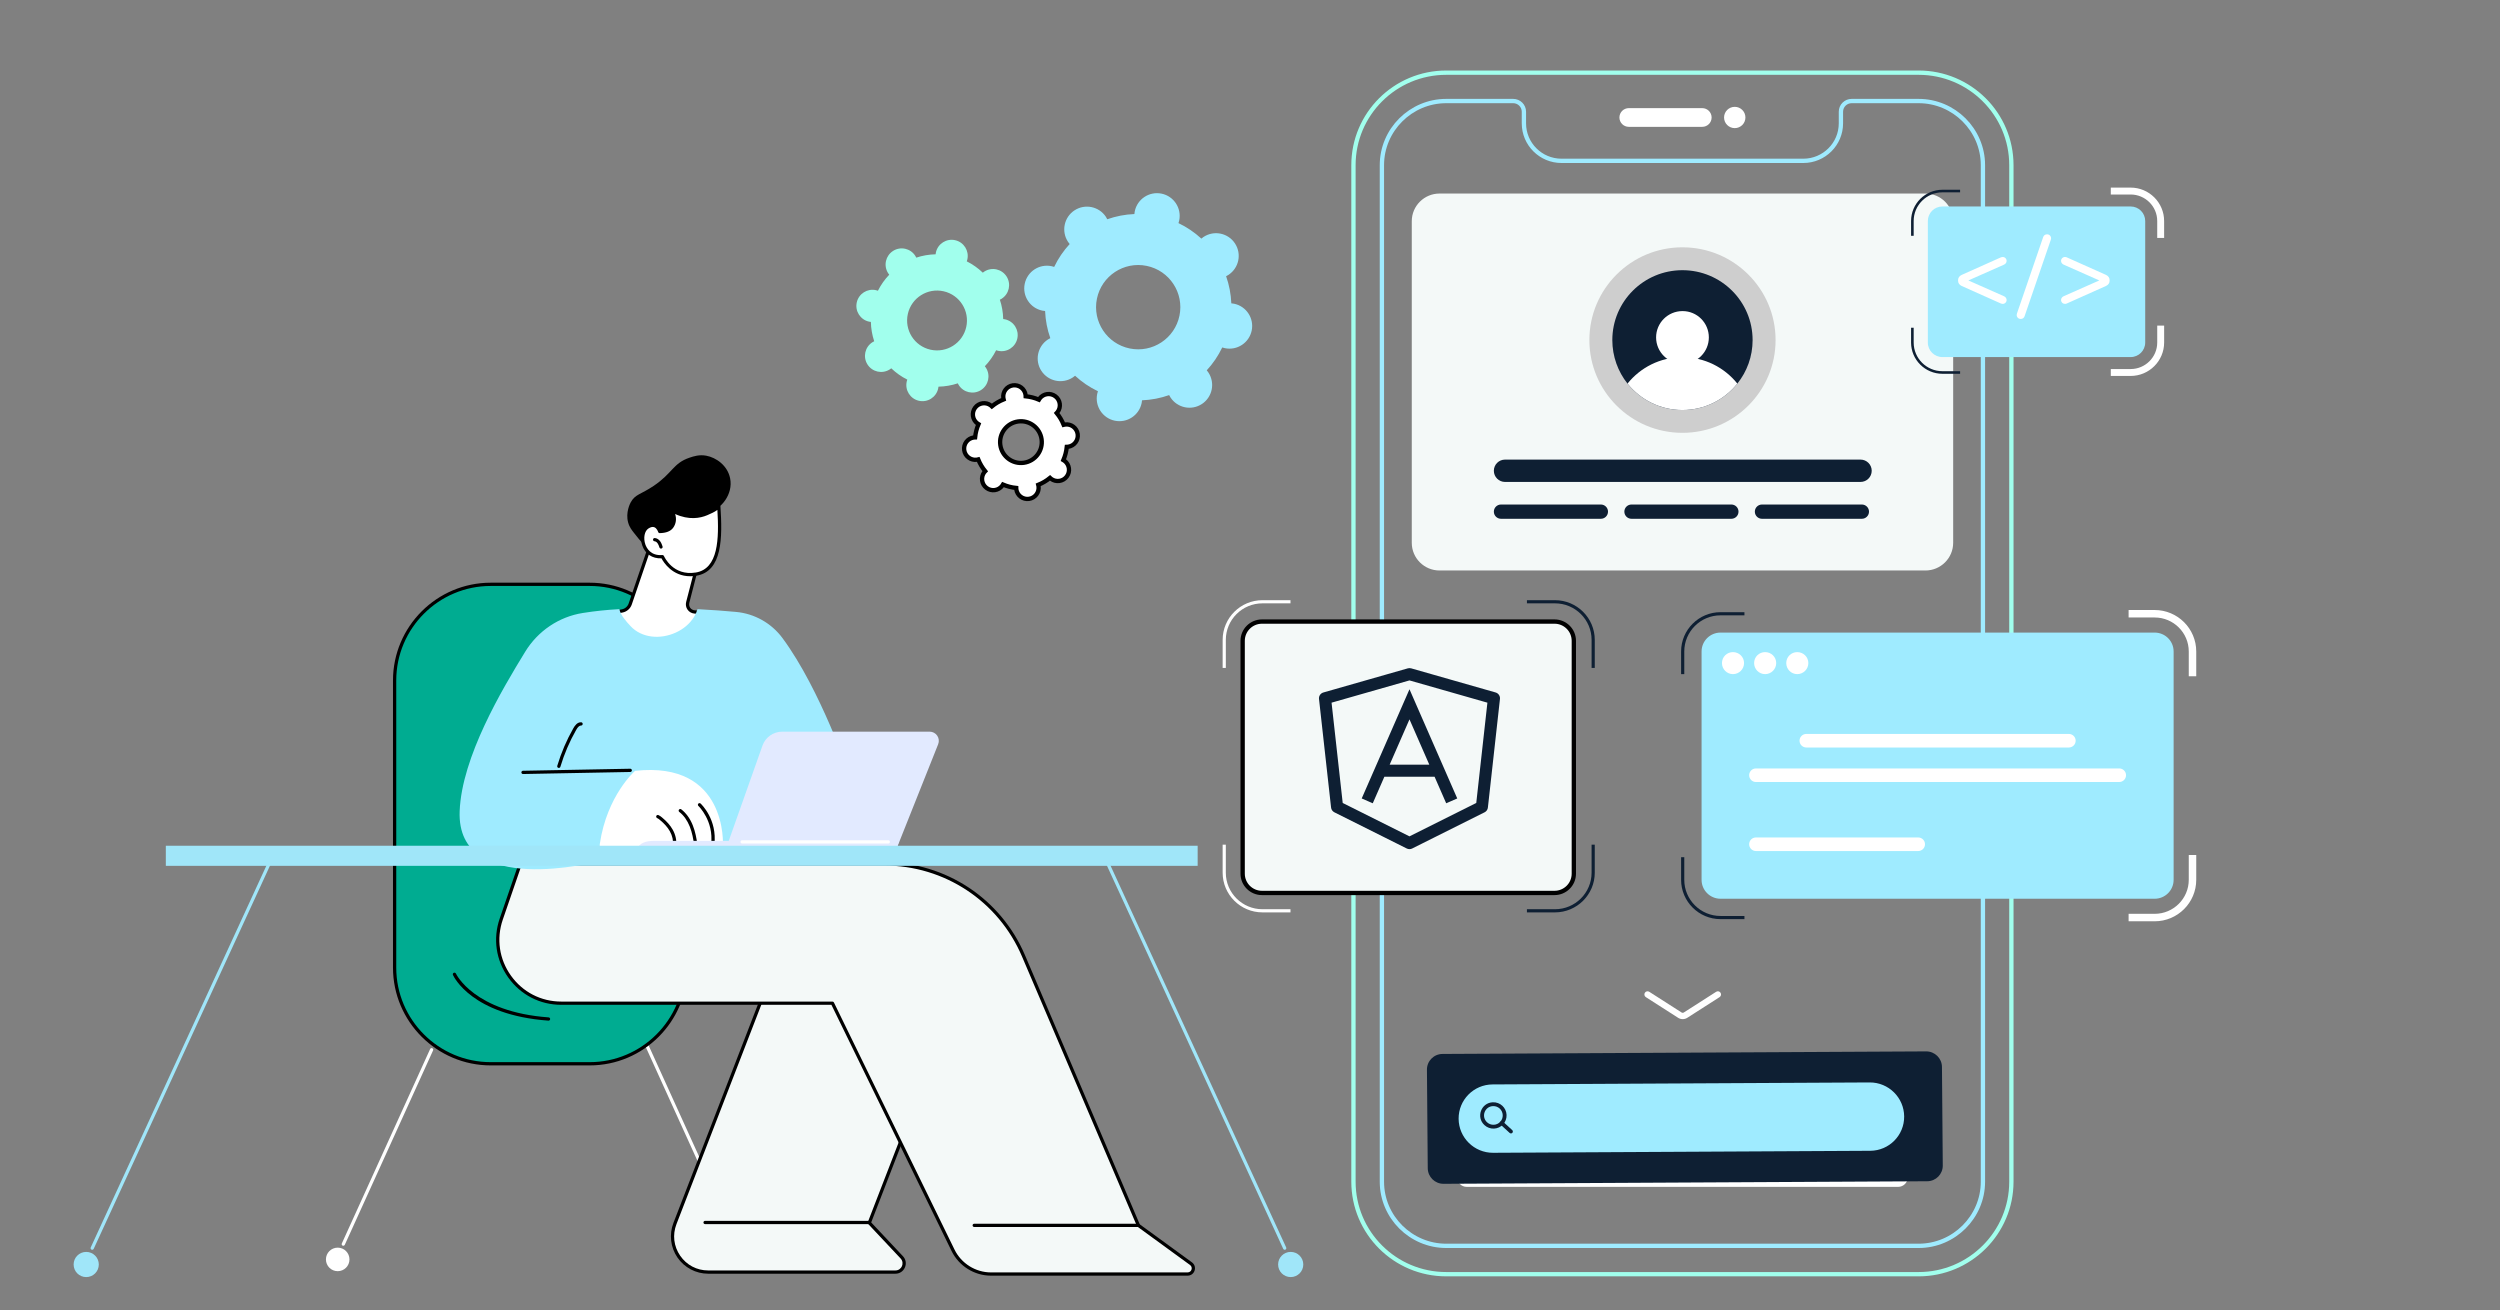 <svg xmlns="http://www.w3.org/2000/svg" width="580" height="304" viewBox="0 0 580 304" fill="none"><rect x="0" y="0" width="580" height="304" fill="#808080" stroke="none"/><path d="M335.529 16.859H445.114C456.995 16.859 466.64 26.474 466.64 38.317V274.155C466.64 286.001 456.994 295.614 445.114 295.614H335.529C323.648 295.614 314.003 286.001 314.003 274.155V38.317C314.003 26.474 323.648 16.859 335.529 16.859Z" stroke="#A1FFED" stroke-miterlimit="10"></path><path d="M460.04 38.32V274.159C460.04 282.343 453.323 289.038 445.113 289.038H335.528C327.318 289.038 320.601 282.343 320.601 274.159V38.32C320.601 30.136 327.318 23.441 335.528 23.441H351.058C352.431 23.441 353.546 24.55 353.546 25.92V28.613C353.546 33.421 357.454 37.317 362.277 37.317H418.362C423.184 37.317 427.094 33.421 427.094 28.613V25.92C427.094 24.55 428.208 23.441 429.582 23.441H445.111C453.323 23.441 460.04 30.136 460.04 38.32Z" stroke="#9FEBFF" stroke-miterlimit="10"></path><path d="M394.919 25.086H377.882C376.68 25.086 375.705 26.059 375.705 27.256C375.705 28.454 376.68 29.426 377.882 29.426H394.919C396.121 29.426 397.096 28.454 397.096 27.256C397.096 26.059 396.121 25.086 394.919 25.086Z" fill="white"></path><path d="M404.938 27.257C404.938 28.619 403.829 29.726 402.461 29.726C401.095 29.726 399.982 28.621 399.982 27.257C399.982 25.896 401.09 24.785 402.461 24.785C403.832 24.785 404.938 25.891 404.938 27.257Z" fill="white"></path><path d="M446.693 44.902H333.973C330.415 44.902 327.531 47.777 327.531 51.324V125.933C327.531 129.48 330.416 132.355 333.973 132.355H446.693C450.252 132.355 453.136 129.48 453.136 125.933V51.324C453.137 47.777 450.252 44.902 446.693 44.902Z" fill="#F4F9F8"></path><path d="M434.239 109.219C434.239 110.651 433.074 111.811 431.638 111.811H349.174C347.737 111.811 346.573 110.651 346.573 109.219C346.573 107.785 347.737 106.625 349.174 106.625H431.638C433.074 106.625 434.239 107.788 434.239 109.219Z" fill="#0E1F33"></path><path d="M371.398 117.047H348.234C347.317 117.047 346.574 117.789 346.574 118.703C346.574 119.617 347.317 120.359 348.234 120.359H371.398C372.316 120.359 373.058 119.617 373.058 118.703C373.058 117.789 372.316 117.047 371.398 117.047Z" fill="#0E1F33"></path><path d="M401.674 117.047H378.51C377.592 117.047 376.85 117.789 376.85 118.703C376.85 119.617 377.592 120.359 378.51 120.359H401.674C402.592 120.359 403.335 119.617 403.335 118.703C403.335 117.789 402.592 117.047 401.674 117.047Z" fill="#0E1F33"></path><path d="M431.949 117.047H408.784C407.867 117.047 407.123 117.789 407.123 118.703C407.123 119.617 407.867 120.359 408.784 120.359H431.949C432.866 120.359 433.609 119.617 433.609 118.703C433.609 117.789 432.866 117.047 431.949 117.047Z" fill="#0E1F33"></path><path d="M411.934 78.896C411.934 90.782 402.246 100.417 390.325 100.417C378.401 100.417 368.735 90.782 368.735 78.896C368.735 67.011 378.401 57.375 390.325 57.375C402.246 57.375 411.934 67.011 411.934 78.896Z" fill="#CECECE"></path><path d="M406.605 78.895C406.605 82.706 405.291 86.213 403.066 88.996C400.072 92.725 395.481 95.126 390.323 95.126C385.164 95.126 380.574 92.726 377.579 88.996C375.375 86.214 374.059 82.706 374.059 78.895C374.059 69.942 381.341 62.684 390.322 62.684C399.303 62.684 406.604 69.942 406.605 78.895Z" fill="#0E1F33"></path><path d="M403.066 88.996C400.074 92.726 395.481 95.125 390.324 95.125C385.166 95.125 380.574 92.727 377.58 88.996C380.573 85.266 385.166 82.867 390.324 82.867C395.481 82.867 400.072 85.265 403.066 88.996Z" fill="white"></path><path d="M396.453 78.28C396.453 81.647 393.721 84.389 390.345 84.389C386.967 84.389 384.215 81.647 384.215 78.28C384.215 74.914 386.946 72.172 390.345 72.172C393.742 72.171 396.453 74.913 396.453 78.28Z" fill="white"></path><path d="M509.028 156.397H508.293V151.142C508.293 146.519 504.519 142.758 499.881 142.758H494.336V142.023H499.881C504.925 142.023 509.028 146.115 509.028 151.142V156.397Z" fill="black" stroke="white" stroke-miterlimit="10"></path><path d="M499.881 213.24H494.336V212.506H499.881C504.519 212.506 508.293 208.744 508.293 204.121V198.867H509.028V204.121C509.028 209.15 504.925 213.24 499.881 213.24Z" fill="black" stroke="white" stroke-miterlimit="10"></path><path d="M404.709 213.24H399.164C394.119 213.24 390.016 209.15 390.016 204.121V198.867H390.752V204.121C390.752 208.744 394.525 212.506 399.164 212.506H404.709V213.24Z" fill="#0E1F33"></path><path d="M390.752 156.397H390.016V151.142C390.016 146.115 394.12 142.023 399.164 142.023H404.709V142.758H399.164C394.525 142.758 390.752 146.519 390.752 151.142V156.397Z" fill="#0E1F33"></path><path d="M499.883 146.758H399.164C396.734 146.758 394.766 148.72 394.766 151.141V204.123C394.766 206.545 396.735 208.508 399.164 208.508H499.883C502.311 208.508 504.28 206.545 504.28 204.123V151.141C504.28 148.72 502.311 146.758 499.883 146.758Z" fill="#9FEBFF"></path><path d="M404.622 153.831C404.622 155.249 403.469 156.397 402.048 156.397C400.629 156.397 399.496 155.249 399.496 153.831C399.496 152.415 400.629 151.289 402.048 151.289C403.469 151.289 404.622 152.417 404.622 153.831Z" fill="white"></path><path d="M412.08 153.831C412.08 155.249 410.927 156.397 409.506 156.397C408.086 156.397 406.954 155.249 406.954 153.831C406.954 152.415 408.086 151.289 409.506 151.289C410.927 151.289 412.08 152.417 412.08 153.831Z" fill="white"></path><path d="M419.537 153.831C419.537 155.249 418.383 156.397 416.963 156.397C415.543 156.397 414.41 155.249 414.41 153.831C414.41 152.415 415.543 151.289 416.963 151.289C418.383 151.289 419.537 152.417 419.537 153.831Z" fill="white"></path><path d="M440.363 261.426H340.279C339.045 261.426 338.046 262.422 338.046 263.653C338.046 264.88 339.045 265.876 340.279 265.876H440.363C441.597 265.876 442.596 264.88 442.596 263.653C442.597 262.422 441.598 261.426 440.363 261.426Z" fill="white"></path><path d="M442.598 273.127C442.598 274.356 441.599 275.354 440.366 275.354H340.279C339.046 275.354 338.046 274.356 338.046 273.127C338.046 271.898 339.045 270.902 340.279 270.902H440.365C441.598 270.902 442.598 271.896 442.598 273.127Z" fill="white"></path><path d="M390.387 236.441C390.018 236.441 389.647 236.336 389.324 236.13L381.834 231.331C381.491 231.11 381.393 230.655 381.612 230.315C381.832 229.973 382.288 229.876 382.63 230.094L390.122 234.891C390.284 234.996 390.493 234.996 390.655 234.891L398.147 230.094C398.487 229.873 398.945 229.973 399.165 230.315C399.385 230.655 399.286 231.11 398.943 231.331L391.452 236.13C391.129 236.338 390.758 236.441 390.387 236.441Z" fill="white"></path><path d="M284.391 154.955H283.654V148.447C283.654 143.371 287.796 139.242 292.888 139.242H299.393V139.976H292.888C288.202 139.976 284.391 143.776 284.391 148.447V154.955Z" fill="white"></path><path d="M369.986 154.955H369.25V148.447C369.25 143.776 365.437 139.976 360.752 139.976H354.248V139.242H360.752C365.844 139.242 369.986 143.371 369.986 148.447V154.955Z" fill="#0E1F33"></path><path d="M299.392 211.674H292.887C287.795 211.674 283.653 207.545 283.653 202.469V195.961H284.389V202.469C284.389 207.141 288.202 210.94 292.887 210.94H299.392V211.674Z" fill="white"></path><path d="M360.752 211.674H354.247V210.94H360.752C365.436 210.94 369.248 207.141 369.248 202.469V195.961H369.985V202.469C369.985 207.545 365.842 211.674 360.752 211.674Z" fill="#0E1F33"></path><path d="M360.644 144.203H292.78C290.303 144.203 288.296 146.204 288.296 148.673V202.693C288.296 205.162 290.304 207.164 292.78 207.164H360.644C363.122 207.164 365.129 205.162 365.129 202.693V148.673C365.129 146.204 363.121 144.203 360.644 144.203Z" fill="#F4F9F8" stroke="black" stroke-miterlimit="10"></path><path d="M481.554 171.846C481.554 172.717 480.846 173.422 479.974 173.422H419.073C418.2 173.422 417.492 172.717 417.492 171.846C417.492 170.977 418.2 170.27 419.073 170.27H479.974C480.846 170.27 481.554 170.977 481.554 171.846Z" fill="white"></path><path d="M493.242 179.853C493.242 180.722 492.533 181.429 491.662 181.429H407.383C406.51 181.429 405.803 180.722 405.803 179.853C405.803 178.982 406.51 178.277 407.383 178.277H491.662C492.533 178.276 493.242 178.981 493.242 179.853Z" fill="white"></path><path d="M445.019 194.289H407.383C406.51 194.289 405.803 194.994 405.803 195.865C405.803 196.734 406.51 197.441 407.383 197.441H445.019C445.892 197.441 446.6 196.734 446.6 195.865C446.6 194.994 445.892 194.289 445.019 194.289Z" fill="white"></path><path d="M450.535 247.535L450.723 270.398C450.74 272.406 449.123 274.041 447.114 274.05L334.906 274.644C332.897 274.656 331.255 273.037 331.238 271.031L331.05 248.168C331.034 246.162 332.65 244.527 334.658 244.516L446.868 243.922C448.877 243.91 450.52 245.529 450.535 247.535Z" fill="#0E1F33"></path><path d="M338.398 259.561C338.433 263.94 342.018 267.471 346.403 267.448L433.893 266.983C438.278 266.962 441.803 263.391 441.767 259.012C441.732 254.633 438.148 251.102 433.763 251.125L346.273 251.588C341.889 251.611 338.364 255.18 338.398 259.561Z" fill="#9FEBFF"></path><path d="M344.399 261.028C342.39 259.19 343.611 255.842 346.33 255.729C348.04 255.659 349.451 256.977 349.523 258.657C349.556 259.471 349.273 260.249 348.723 260.848C348.17 261.452 347.416 261.803 346.601 261.836C345.779 261.87 344.996 261.579 344.399 261.028ZM346.369 256.618C344.43 256.698 343.584 259.077 345 260.374C345.431 260.769 345.983 260.972 346.561 260.946C347.139 260.923 347.673 260.675 348.067 260.247C348.456 259.821 348.658 259.27 348.633 258.692C348.583 257.511 347.592 256.565 346.369 256.618Z" fill="#0E1F33"></path><path d="M350.24 262.841L348.094 260.874C347.911 260.708 347.9 260.427 348.066 260.247C348.232 260.063 348.515 260.052 348.695 260.222L350.841 262.187C351.021 262.353 351.034 262.632 350.868 262.816C350.701 262.999 350.416 263.003 350.24 262.841Z" fill="#0E1F33"></path><path d="M171.005 289.021C170.86 289.021 170.724 288.939 170.659 288.8L149.315 241.806C149.229 241.615 149.313 241.39 149.503 241.304C149.693 241.216 149.918 241.302 150.004 241.492L171.348 288.486C171.435 288.675 171.351 288.9 171.16 288.988C171.11 289.012 171.057 289.021 171.005 289.021Z" fill="white"></path><path d="M172.303 294.911C173.811 294.911 175.034 293.688 175.034 292.18C175.034 290.672 173.811 289.449 172.303 289.449C170.794 289.449 169.572 290.672 169.572 292.18C169.572 293.688 170.794 294.911 172.303 294.911Z" fill="white"></path><path d="M136.794 246.796H113.858C101.539 246.796 91.552 236.811 91.552 224.49V157.868C91.552 145.547 101.538 135.562 113.858 135.562H136.794C149.113 135.562 159.101 145.547 159.101 157.868V224.49C159.101 236.811 149.113 246.796 136.794 246.796Z" fill="#00AC91"></path><path d="M136.794 247.176H113.858C101.349 247.176 91.173 237 91.173 224.49V157.869C91.173 145.361 101.349 135.184 113.858 135.184H136.794C149.302 135.184 159.479 145.361 159.479 157.869V224.49C159.479 237 149.302 247.176 136.794 247.176ZM113.858 135.942C101.767 135.942 91.93 145.778 91.93 157.869V224.49C91.93 236.58 101.767 246.418 113.858 246.418H136.794C148.885 246.418 158.722 236.58 158.722 224.49V157.869C158.722 145.778 148.885 135.942 136.794 135.942H113.858Z" fill="black"></path><path d="M127.256 236.791C127.246 236.791 127.237 236.791 127.228 236.789C109.449 235.502 105.256 226.568 105.086 226.189C105 225.998 105.086 225.775 105.276 225.689C105.467 225.605 105.69 225.687 105.777 225.878C105.817 225.968 109.995 234.78 127.283 236.034C127.49 236.048 127.648 236.229 127.633 236.436C127.619 236.637 127.452 236.791 127.256 236.791Z" fill="black"></path><path d="M79.645 289.023C79.592 289.023 79.54 289.013 79.489 288.99C79.299 288.902 79.214 288.677 79.301 288.488L99.786 243.383C99.873 243.192 100.097 243.106 100.287 243.195C100.478 243.281 100.562 243.504 100.475 243.695L79.989 288.802C79.927 288.941 79.788 289.023 79.645 289.023Z" fill="white"></path><path d="M78.347 294.915C79.856 294.915 81.078 293.692 81.078 292.184C81.078 290.676 79.856 289.453 78.347 289.453C76.839 289.453 75.616 290.676 75.616 292.184C75.616 293.692 76.839 294.915 78.347 294.915Z" fill="white"></path><path d="M207.732 295.123H164.303C158.49 295.123 154.49 289.285 156.587 283.863L180.994 220.746H226.017L201.677 283.687L209.209 291.703C210.43 292.998 209.51 295.123 207.732 295.123Z" fill="#F4F9F8"></path><path d="M207.732 295.502H164.303C161.449 295.502 158.782 294.096 157.168 291.744C155.553 289.387 155.204 286.39 156.234 283.724L180.64 220.609C180.698 220.464 180.837 220.367 180.994 220.367H226.017C226.142 220.367 226.258 220.43 226.33 220.533C226.4 220.635 226.416 220.765 226.371 220.883L202.117 283.602L209.485 291.444C210.154 292.155 210.33 293.153 209.94 294.049C209.555 294.945 208.708 295.502 207.732 295.502ZM181.255 221.125L156.942 283.998C155.988 286.465 156.298 289.133 157.794 291.314C159.289 293.494 161.662 294.744 164.305 294.744H207.734C208.534 294.744 209.041 294.23 209.25 293.75C209.458 293.268 209.485 292.545 208.937 291.961L201.405 283.947C201.306 283.842 201.276 283.687 201.328 283.551L225.47 221.125H181.255Z" fill="black"></path><path d="M201.592 283.996H163.578C163.37 283.996 163.199 283.828 163.199 283.617C163.199 283.408 163.37 283.238 163.578 283.238H201.592C201.802 283.238 201.971 283.408 201.971 283.617C201.971 283.828 201.802 283.996 201.592 283.996Z" fill="black"></path><path d="M120.699 200.422L116.295 213.215C113.002 222.779 120.105 232.742 130.217 232.742H193.128L221.11 290.08C222.752 293.445 226.166 295.576 229.907 295.576H275.521C276.811 295.576 277.349 293.926 276.306 293.166L264.112 284.283L237.446 221.744C231.932 208.812 219.237 200.422 205.184 200.422H120.699Z" fill="#F4F9F8"></path><path d="M275.521 295.955H229.907C226.05 295.955 222.463 293.715 220.77 290.246L192.891 233.119H130.216C125.274 233.119 120.792 230.812 117.921 226.787C115.049 222.76 114.325 217.767 115.937 213.09L120.342 200.299C120.394 200.147 120.537 200.043 120.698 200.043H205.183C219.411 200.043 232.211 208.502 237.793 221.596L264.418 284.041L276.527 292.859C277.137 293.304 277.381 294.056 277.146 294.773C276.915 295.492 276.277 295.955 275.521 295.955ZM120.97 200.801L116.654 213.336C115.124 217.779 115.811 222.524 118.54 226.348C121.267 230.17 125.523 232.364 130.218 232.364H193.129C193.274 232.364 193.405 232.446 193.47 232.577L221.452 289.915C223.018 293.126 226.338 295.2 229.908 295.2H275.522C276.033 295.2 276.326 294.858 276.429 294.542C276.533 294.222 276.496 293.774 276.083 293.474L263.89 284.591C263.834 284.552 263.792 284.497 263.765 284.433L237.098 221.894C231.635 209.081 219.108 200.802 205.185 200.802H120.97V200.801Z" fill="black"></path><path d="M264.112 284.662H226.018C225.81 284.662 225.639 284.492 225.639 284.283C225.639 284.076 225.81 283.906 226.018 283.906H264.112C264.322 283.906 264.491 284.076 264.491 284.283C264.491 284.492 264.322 284.662 264.112 284.662Z" fill="black"></path><path d="M150.658 127.12L146.213 140.12C145.929 140.952 145.223 141.566 144.361 141.734L142.382 142.12C142.382 142.12 147.528 153.293 156.199 151.421C164.871 149.55 162.963 142.12 162.963 142.12L161.129 141.971C160.03 141.882 159.277 140.825 159.553 139.757L161.616 131.768C161.616 131.768 153.212 124.993 150.658 127.12Z" fill="white"></path><path d="M154.271 152.01C146.615 152.01 142.086 142.383 142.038 142.278C141.99 142.174 141.992 142.051 142.045 141.948C142.099 141.844 142.196 141.771 142.31 141.748L144.289 141.365C145.015 141.222 145.615 140.699 145.854 139.999L150.299 126.999C150.321 126.934 150.362 126.875 150.414 126.83C153.13 124.568 160.966 130.761 161.852 131.475C161.967 131.569 162.017 131.719 161.981 131.864L159.919 139.854C159.815 140.254 159.894 140.676 160.133 141.013C160.373 141.35 160.747 141.561 161.158 141.594L162.992 141.744C163.153 141.757 163.289 141.871 163.329 142.027C163.361 142.154 164.115 145.197 162.405 147.965C161.219 149.883 159.158 151.171 156.277 151.793C155.587 151.941 154.919 152.01 154.271 152.01ZM142.945 142.396C144 144.408 148.809 152.632 156.118 151.052C158.787 150.476 160.683 149.307 161.758 147.573C163.028 145.523 162.779 143.234 162.649 142.473L161.098 142.348C160.464 142.297 159.888 141.97 159.518 141.451C159.148 140.932 159.028 140.279 159.187 139.663L161.187 131.91C158.807 130.028 152.916 125.985 150.98 127.35L146.572 140.243C146.245 141.2 145.426 141.913 144.434 142.106L142.945 142.396Z" fill="black"></path><path d="M169.386 110.96C170.145 114.71 167.227 118.11 164.701 118.737C164.612 118.758 164.522 118.779 164.434 118.798C164.38 118.984 164.315 119.171 164.23 119.353C163.238 121.527 160.395 122.585 158.008 122.368C157.316 123.109 156.415 124.14 155.459 125.443C152.407 129.607 150.241 127.734 147.07 123.613C146.648 123.064 146.04 122.363 145.723 121.201C145.096 118.892 146.182 116.816 146.319 116.56C147.354 114.645 148.686 114.716 151.612 112.749C156.063 109.759 156.14 107.474 159.966 106.183C160.978 105.841 162.253 105.429 163.843 105.72C166.158 106.145 168.786 107.998 169.386 110.96Z" fill="black"></path><path d="M153.687 129.144C153.687 129.144 155.84 134.118 161.481 133.199C167.122 132.28 167.264 125.103 166.76 117.477C166.197 118.198 164.935 118.752 163.938 119.176C159.881 120.901 156.233 118.639 155.697 118.35C156.662 119.538 156.664 121.15 155.851 122.243C155.402 122.846 154.553 123.28 153.057 123.306C153.057 123.306 152.341 120.917 150.214 122.304C148.085 123.69 148.877 129.542 153.687 129.144Z" fill="white"></path><path d="M160.133 133.689C155.97 133.689 153.951 130.458 153.46 129.536C151.333 129.622 149.675 128.514 148.999 126.541C148.377 124.724 148.811 122.766 150.007 121.986C150.747 121.504 151.431 121.373 152.042 121.595C152.751 121.857 153.141 122.531 153.312 122.916C154.393 122.858 155.144 122.556 155.547 122.015C156.291 121.016 156.231 119.607 155.402 118.587C155.288 118.446 155.289 118.245 155.404 118.107C155.518 117.968 155.716 117.929 155.876 118.015L155.987 118.078C159.396 119.99 162.112 119.54 163.79 118.826C164.593 118.486 165.936 117.914 166.461 117.242C166.559 117.119 166.721 117.068 166.872 117.115C167.02 117.16 167.127 117.295 167.139 117.451C167.618 124.731 167.623 132.582 161.541 133.571C161.046 133.652 160.577 133.689 160.133 133.689ZM153.687 128.764C153.836 128.764 153.974 128.853 154.034 128.992C154.118 129.184 156.145 133.685 161.421 132.824C166.666 131.97 166.836 125.012 166.434 118.301C165.797 118.776 164.936 119.162 164.086 119.524C162.424 120.231 159.836 120.706 156.627 119.251C157 120.335 156.849 121.538 156.154 122.469C155.571 123.251 154.532 123.659 153.063 123.685C153.06 123.685 153.059 123.685 153.056 123.685C152.889 123.685 152.742 123.576 152.693 123.414C152.692 123.407 152.42 122.54 151.779 122.308C151.405 122.171 150.949 122.277 150.421 122.621C149.522 123.208 149.212 124.821 149.717 126.296C149.997 127.112 150.943 128.997 153.656 128.767C153.667 128.764 153.677 128.764 153.687 128.764Z" fill="black"></path><path d="M153.354 127.276C153.197 127.276 153.049 127.177 152.996 127.02C152.878 126.672 152.755 126.314 152.554 126.033C152.362 125.764 152.098 125.594 151.854 125.577C151.644 125.563 151.487 125.382 151.501 125.173C151.516 124.965 151.692 124.811 151.905 124.821C152.379 124.854 152.84 125.134 153.169 125.591C153.436 125.964 153.583 126.396 153.714 126.776C153.78 126.974 153.675 127.189 153.478 127.256C153.437 127.27 153.395 127.276 153.354 127.276Z" fill="black"></path><path d="M181.533 148.03C178.969 144.564 175.048 142.36 170.755 141.965C168.31 141.738 165.244 141.499 161.825 141.324C161.637 141.939 161.374 142.536 161.032 143.099C160.042 144.73 158.489 145.985 156.761 146.766C155.03 147.545 153.092 147.899 151.201 147.671C149.349 147.446 147.588 146.657 146.307 145.277C145.264 144.153 144.012 142.794 143.691 141.32C140.589 141.496 138.144 141.753 135.233 142.208C129.676 143.08 124.796 146.387 121.856 151.184C116.468 159.976 107.139 175.608 106.641 188.184C105.836 208.454 138.738 199.856 138.738 199.856L175.693 196.461L197.102 179.889C197.102 179.889 190.438 160.063 181.533 148.03Z" fill="#9FEBFF"></path><path d="M139.161 195.758C138.907 197.467 140.636 198.783 142.213 198.084C145.438 196.656 148.93 195.934 152.457 195.969L167.712 196.123C167.712 196.123 168.903 176.459 147.335 178.836C147.335 178.836 140.827 184.498 139.161 195.758Z" fill="white"></path><path d="M156.478 196.578C156.459 196.578 156.441 196.578 156.422 196.574C156.214 196.545 156.071 196.35 156.102 196.143C156.254 195.092 156.006 193.922 155.404 192.848C154.891 191.938 154.132 191.076 153.079 190.212C152.887 190.054 152.681 189.892 152.459 189.796C152.268 189.712 152.18 189.487 152.263 189.296C152.347 189.105 152.57 189.018 152.762 189.102C153.072 189.235 153.336 189.445 153.559 189.626C154.686 190.55 155.505 191.482 156.065 192.479C156.75 193.698 157.029 195.039 156.852 196.253C156.823 196.441 156.661 196.578 156.478 196.578Z" fill="black"></path><path d="M161.406 196.295C161.22 196.295 161.059 196.158 161.032 195.969C160.848 194.678 160.587 193.168 160.025 191.762C159.451 190.321 158.61 189.147 157.594 188.367C157.428 188.24 157.397 188.002 157.524 187.836C157.652 187.67 157.889 187.639 158.055 187.766C159.178 188.629 160.104 189.914 160.728 191.481C161.319 192.961 161.592 194.526 161.782 195.864C161.811 196.071 161.668 196.262 161.46 196.292C161.442 196.295 161.425 196.295 161.406 196.295Z" fill="black"></path><path d="M165.357 196.294C165.342 196.294 165.327 196.294 165.311 196.292C165.104 196.267 164.956 196.079 164.981 195.872C165.631 190.421 162.065 187.013 162.03 186.979C161.877 186.836 161.869 186.598 162.011 186.444C162.154 186.292 162.392 186.284 162.545 186.426C162.703 186.574 166.429 190.117 165.733 195.959C165.71 196.153 165.546 196.294 165.357 196.294Z" fill="black"></path><path d="M204.964 199.105H149.32C148.99 199.105 148.661 199.019 148.388 198.834C147.753 198.396 147.532 197.611 147.784 196.939C148.439 195.562 149.797 195.078 151.801 195.078H208.614L207.878 197.082C207.423 198.299 206.262 199.105 204.964 199.105Z" fill="#E2EAFF"></path><path d="M205.279 199.105C206.391 199.105 207.392 198.425 207.803 197.392L217.654 172.66C217.916 172.004 217.836 171.26 217.438 170.676C217.042 170.092 216.382 169.742 215.675 169.742H181.478C179.416 169.742 177.58 171.041 176.892 172.982L167.646 199.105H205.279Z" fill="#E2EAFF"></path><path d="M206.079 195.699H172.174C171.965 195.699 171.796 195.529 171.796 195.32C171.796 195.111 171.965 194.941 172.174 194.941H206.079C206.288 194.941 206.457 195.111 206.457 195.32C206.457 195.529 206.288 195.699 206.079 195.699Z" fill="white"></path><path d="M121.34 179.573C121.134 179.573 120.965 179.409 120.961 179.202C120.958 178.993 121.123 178.819 121.333 178.817L146.212 178.344C146.416 178.334 146.593 178.506 146.597 178.715C146.601 178.924 146.435 179.096 146.225 179.1L121.347 179.573C121.345 179.573 121.342 179.573 121.34 179.573Z" fill="black"></path><path d="M129.647 178.159C129.612 178.159 129.575 178.155 129.539 178.143C129.339 178.082 129.226 177.872 129.286 177.67C130.195 174.639 131.451 171.705 133.017 168.955C133.365 168.346 133.925 167.527 134.819 167.568C135.028 167.572 135.191 167.748 135.185 167.959C135.178 168.166 135.008 168.348 134.794 168.324C134.427 168.33 134.073 168.633 133.674 169.33C132.137 172.031 130.903 174.91 130.01 177.889C129.961 178.054 129.811 178.159 129.647 178.159Z" fill="black"></path><path d="M277.854 196.211H38.472V200.875H277.854V196.211Z" fill="#A0E6F9"></path><path d="M298.052 289.955C297.909 289.955 297.772 289.873 297.708 289.734L256.402 199.949C256.314 199.76 256.397 199.535 256.588 199.449C256.777 199.361 257.002 199.443 257.09 199.633L298.396 289.416C298.484 289.607 298.401 289.832 298.21 289.92C298.159 289.943 298.105 289.955 298.052 289.955Z" fill="#A0E6F9"></path><path d="M299.442 296.283C301.055 296.283 302.363 294.976 302.363 293.362C302.363 291.749 301.055 290.441 299.442 290.441C297.828 290.441 296.521 291.749 296.521 293.362C296.521 294.976 297.828 296.283 299.442 296.283Z" fill="#A0E6F9"></path><path d="M21.391 289.956C21.338 289.956 21.285 289.944 21.234 289.921C21.044 289.833 20.961 289.608 21.047 289.417L62.353 199.634C62.442 199.445 62.666 199.361 62.855 199.45C63.045 199.536 63.128 199.761 63.042 199.95L21.736 289.735C21.671 289.874 21.534 289.956 21.391 289.956Z" fill="#A0E6F9"></path><path d="M20.002 296.285C21.616 296.285 22.924 294.977 22.924 293.363C22.924 291.75 21.616 290.441 20.002 290.441C18.388 290.441 17.08 291.75 17.08 293.363C17.08 294.977 18.388 296.285 20.002 296.285Z" fill="#A0E6F9"></path><path d="M443.972 54.706H443.368V51.274C443.368 47.274 446.631 44.023 450.642 44.023H454.741V44.625H450.642C446.964 44.625 443.971 47.608 443.971 51.274L443.972 54.706Z" fill="#0E1F33"></path><path d="M501.579 54.707H500.975V51.275C500.975 47.608 497.983 44.625 494.304 44.625H490.204V44.023H494.304C498.316 44.023 501.577 47.275 501.577 51.273L501.579 54.707Z" fill="black" stroke="white" stroke-miterlimit="10"></path><path d="M454.741 86.72H450.642C446.63 86.72 443.368 83.467 443.368 79.469V76.035H443.972V79.469C443.972 83.135 446.965 86.118 450.645 86.118H454.744V86.72H454.741Z" fill="#0E1F33"></path><path d="M494.306 86.72H490.206V86.118H494.306C497.984 86.118 500.977 83.135 500.977 79.469V76.035H501.581V79.469C501.58 83.467 498.316 86.72 494.306 86.72Z" fill="black" stroke="white" stroke-miterlimit="10"></path><path d="M494.306 47.902H450.643C448.774 47.902 447.259 49.413 447.259 51.276V79.469C447.259 81.332 448.774 82.842 450.643 82.842H494.306C496.175 82.842 497.69 81.332 497.69 79.469V51.276C497.689 49.413 496.175 47.902 494.306 47.902Z" fill="#9FEBFF"></path><path d="M464.249 70.431L455.1 66.341C454.84 66.219 454.638 66.055 454.493 65.849C454.347 65.644 454.275 65.411 454.275 65.152V64.969C454.275 64.71 454.347 64.478 454.493 64.272C454.639 64.066 454.841 63.903 455.1 63.781L464.249 59.689C464.37 59.644 464.492 59.621 464.615 59.621C464.875 59.621 465.094 59.709 465.268 59.884C465.445 60.06 465.533 60.278 465.533 60.536C465.533 60.719 465.475 60.89 465.361 61.051C465.246 61.209 465.097 61.328 464.914 61.405L456.659 65.063L464.914 68.719C465.098 68.795 465.246 68.913 465.361 69.073C465.476 69.233 465.533 69.405 465.533 69.589C465.533 69.849 465.445 70.064 465.268 70.239C465.093 70.415 464.874 70.503 464.615 70.503C464.494 70.503 464.372 70.48 464.249 70.435V70.431Z" fill="white"></path><path d="M468.136 73.724C467.96 73.54 467.871 73.32 467.871 73.06C467.871 72.97 467.894 72.855 467.939 72.718L474.016 55.003C474.078 54.819 474.184 54.667 474.336 54.546C474.49 54.423 474.682 54.363 474.91 54.363C475.184 54.363 475.41 54.454 475.587 54.637C475.763 54.819 475.851 55.04 475.851 55.299C475.851 55.39 475.829 55.504 475.783 55.642L469.707 73.356C469.645 73.54 469.538 73.691 469.386 73.813C469.233 73.935 469.041 73.997 468.813 73.997C468.537 73.998 468.311 73.906 468.136 73.724Z" fill="white"></path><path d="M478.432 70.237C478.255 70.061 478.166 69.844 478.166 69.585C478.166 69.402 478.225 69.231 478.338 69.071C478.454 68.911 478.603 68.794 478.786 68.717L487.041 65.06L478.786 61.404C478.603 61.326 478.454 61.209 478.338 61.049C478.225 60.889 478.166 60.717 478.166 60.535C478.166 60.275 478.255 60.058 478.432 59.883C478.606 59.709 478.824 59.621 479.084 59.621C479.222 59.621 479.345 59.643 479.451 59.688L488.599 63.779C488.86 63.902 489.062 64.066 489.207 64.271C489.353 64.477 489.425 64.709 489.425 64.968V65.152C489.425 65.411 489.352 65.642 489.207 65.849C489.061 66.054 488.859 66.219 488.599 66.339L479.451 70.431C479.345 70.476 479.222 70.499 479.084 70.499C478.823 70.498 478.606 70.412 478.432 70.237Z" fill="white"></path><path d="M263.264 49.023C263.221 49.234 263.195 49.447 263.177 49.658C261.002 49.745 258.883 50.163 256.883 50.867C256.79 50.678 256.688 50.492 256.57 50.309C254.97 47.882 251.707 47.209 249.276 48.809C246.848 50.41 246.177 53.675 247.776 56.103C247.896 56.285 248.027 56.453 248.163 56.615C246.725 58.175 245.508 59.956 244.567 61.922C244.368 61.855 244.164 61.794 243.951 61.751C241.104 61.164 238.321 62.998 237.733 65.85C237.147 68.697 238.98 71.481 241.829 72.067C242.04 72.111 242.252 72.138 242.463 72.154C242.551 74.332 242.966 76.448 243.671 78.45C243.483 78.543 243.295 78.645 243.113 78.764C240.686 80.365 240.013 83.629 241.612 86.059C243.213 88.489 246.476 89.159 248.906 87.561C249.087 87.442 249.255 87.309 249.415 87.172C250.974 88.611 252.756 89.829 254.721 90.769C254.654 90.969 254.594 91.172 254.55 91.385C253.963 94.236 255.797 97.019 258.644 97.605C261.494 98.191 264.275 96.356 264.863 93.507C264.907 93.294 264.934 93.085 264.952 92.871C267.126 92.784 269.244 92.37 271.242 91.662C271.339 91.852 271.441 92.038 271.56 92.219C273.159 94.65 276.421 95.322 278.849 93.722C281.279 92.12 281.949 88.856 280.351 86.427C280.233 86.245 280.102 86.076 279.964 85.915C281.402 84.358 282.62 82.573 283.56 80.609C283.76 80.675 283.963 80.734 284.178 80.778C287.024 81.365 289.807 79.531 290.396 76.681C290.98 73.834 289.147 71.049 286.298 70.463C286.085 70.419 285.876 70.394 285.665 70.376C285.578 68.2 285.162 66.082 284.457 64.082C284.645 63.986 284.833 63.883 285.012 63.766C287.441 62.164 288.113 58.898 286.514 56.471C284.916 54.042 281.65 53.37 279.222 54.971C279.041 55.09 278.873 55.221 278.713 55.358C277.153 53.919 275.371 52.702 273.407 51.763C273.476 51.56 273.534 51.358 273.577 51.145C274.165 48.297 272.332 45.511 269.482 44.925C266.633 44.34 263.852 46.173 263.264 49.023ZM273.637 73.234C272.55 78.525 267.381 81.931 262.092 80.844C256.804 79.755 253.399 74.585 254.488 69.293C255.574 64.004 260.743 60.597 266.033 61.685C271.322 62.773 274.728 67.945 273.637 73.234Z" fill="#9FEBFF"></path><path d="M217.13 58.549C217.096 58.699 217.076 58.85 217.059 58.999C215.513 59.031 214.003 59.297 212.575 59.771C212.512 59.634 212.441 59.501 212.359 59.373C211.255 57.625 208.947 57.103 207.202 58.207C205.456 59.31 204.933 61.619 206.036 63.365C206.118 63.496 206.209 63.616 206.304 63.733C205.261 64.819 204.373 66.07 203.679 67.451C203.538 67.401 203.393 67.355 203.243 67.321C201.228 66.867 199.227 68.132 198.772 70.145C198.316 72.161 199.582 74.163 201.594 74.617C201.744 74.651 201.894 74.673 202.043 74.688C202.075 76.234 202.341 77.744 202.814 79.173C202.679 79.237 202.544 79.308 202.415 79.39C200.669 80.494 200.147 82.803 201.25 84.548C202.352 86.295 204.66 86.818 206.406 85.714C206.537 85.631 206.657 85.54 206.772 85.446C207.86 86.489 209.109 87.378 210.491 88.072C210.44 88.213 210.394 88.358 210.361 88.507C209.906 90.522 211.17 92.525 213.183 92.98C215.198 93.435 217.199 92.17 217.654 90.156C217.688 90.006 217.71 89.855 217.725 89.707C219.271 89.675 220.781 89.408 222.209 88.934C222.274 89.071 222.344 89.204 222.426 89.333C223.528 91.08 225.836 91.603 227.583 90.5C229.329 89.396 229.851 87.087 228.749 85.34C228.667 85.209 228.575 85.088 228.48 84.973C229.523 83.887 230.411 82.637 231.105 81.255C231.246 81.306 231.392 81.35 231.542 81.384C233.556 81.839 235.558 80.574 236.012 78.56C236.468 76.545 235.203 74.543 233.19 74.088C233.041 74.054 232.891 74.031 232.741 74.018C232.71 72.472 232.444 70.961 231.97 69.532C232.106 69.468 232.24 69.398 232.369 69.315C234.115 68.212 234.638 65.902 233.534 64.157C232.432 62.411 230.123 61.887 228.378 62.991C228.247 63.074 228.127 63.165 228.01 63.26C226.924 62.216 225.675 61.329 224.294 60.634C224.344 60.493 224.39 60.349 224.423 60.198C224.878 58.183 223.615 56.181 221.6 55.725C219.587 55.27 217.585 56.536 217.13 58.549ZM224.164 75.883C223.319 79.625 219.601 81.973 215.862 81.127C212.121 80.282 209.775 76.564 210.62 72.823C211.465 69.082 215.183 66.734 218.924 67.578C222.663 68.424 225.009 72.141 224.164 75.883Z" fill="#A1FFED"></path><path d="M232.779 92.35C232.795 92.454 232.818 92.559 232.844 92.66C231.846 93.064 230.929 93.609 230.116 94.273C230.041 94.199 229.961 94.13 229.875 94.066C228.726 93.201 227.094 93.433 226.23 94.582C225.366 95.733 225.596 97.365 226.747 98.23C226.833 98.294 226.923 98.349 227.013 98.402C226.603 99.369 226.333 100.401 226.224 101.472C226.12 101.474 226.014 101.48 225.908 101.497C224.485 101.698 223.494 103.016 223.697 104.438C223.898 105.864 225.217 106.854 226.641 106.653C226.746 106.637 226.849 106.614 226.949 106.589C227.354 107.587 227.9 108.504 228.562 109.318C228.49 109.391 228.42 109.471 228.355 109.556C227.491 110.707 227.723 112.339 228.874 113.202C230.023 114.066 231.655 113.835 232.52 112.684C232.583 112.599 232.64 112.509 232.693 112.419C233.658 112.83 234.691 113.099 235.762 113.208C235.764 113.313 235.77 113.417 235.784 113.524C235.986 114.948 237.305 115.939 238.728 115.737C240.151 115.535 241.142 114.217 240.94 112.794C240.924 112.687 240.902 112.584 240.875 112.483C241.874 112.079 242.791 111.532 243.604 110.87C243.679 110.942 243.758 111.014 243.844 111.077C244.993 111.94 246.625 111.71 247.489 110.56C248.353 109.411 248.122 107.776 246.971 106.913C246.886 106.85 246.797 106.792 246.706 106.739C247.115 105.774 247.385 104.741 247.496 103.671C247.6 103.668 247.705 103.661 247.81 103.646C249.234 103.444 250.224 102.125 250.022 100.702C249.82 99.279 248.502 98.287 247.08 98.49C246.973 98.506 246.871 98.528 246.769 98.554C246.366 97.557 245.819 96.638 245.157 95.825C245.229 95.75 245.299 95.67 245.363 95.585C246.227 94.437 245.996 92.802 244.845 91.938C243.696 91.074 242.064 91.305 241.199 92.457C241.136 92.542 241.079 92.631 241.026 92.721C240.061 92.313 239.028 92.042 237.958 91.933C237.955 91.828 237.949 91.722 237.934 91.617C237.732 90.192 236.414 89.202 234.991 89.405C233.567 89.608 232.577 90.925 232.779 92.35ZM241.646 101.894C242.022 104.538 240.183 106.986 237.539 107.361C234.895 107.736 232.448 105.896 232.073 103.252C231.698 100.608 233.536 98.16 236.18 97.783C238.824 97.408 241.272 99.248 241.646 101.894Z" fill="white" stroke="black" stroke-miterlimit="10"></path><g clip-path="url(#clip0_3089_12825)"><path d="M327 156.401L327.383 155.057C327.133 154.986 326.867 154.986 326.616 155.057L327 156.401ZM307.4 162.001L307.016 160.657C306.698 160.748 306.423 160.948 306.238 161.222C306.054 161.496 305.972 161.827 306.008 162.155L307.4 162.001ZM310.2 187.201L308.808 187.355C308.834 187.588 308.917 187.81 309.051 188.001C309.184 188.193 309.364 188.348 309.573 188.453L310.2 187.201ZM327 195.601L326.373 196.853C326.567 196.951 326.782 197.001 327 197.001C327.218 197.001 327.432 196.951 327.627 196.853L327 195.601ZM343.8 187.201L344.427 188.453C344.636 188.348 344.815 188.193 344.949 188.001C345.082 187.81 345.166 187.588 345.191 187.355L343.8 187.201ZM346.6 162.001L347.991 162.155C348.028 161.827 347.947 161.495 347.762 161.221C347.578 160.946 347.302 160.745 346.983 160.655L346.6 162.001ZM327 163.401L328.282 162.841L327 159.91L325.717 162.841L327 163.401ZM326.616 155.057L307.016 160.657L307.783 163.345L327.383 157.745L326.616 155.057ZM306.008 162.153L308.808 187.353L311.591 187.045L308.791 161.845L306.008 162.153ZM309.573 188.453L326.373 196.853L327.627 194.347L310.827 185.947L309.573 188.453ZM327.627 196.853L344.427 188.453L343.173 185.947L326.373 194.347L327.627 196.853ZM345.191 187.353L347.991 162.153L345.208 161.845L342.408 187.045L345.191 187.353ZM346.983 160.652L327.383 155.052L326.616 157.745L346.216 163.345L346.983 160.652ZM318.482 186.361L328.282 163.961L325.717 162.841L315.917 185.241L318.482 186.361ZM325.717 163.961L335.517 186.361L338.082 185.241L328.282 162.841L325.717 163.961ZM320 180.201H334V177.401H320V180.201Z" fill="#0E1F33"></path></g><defs><clipPath id="clip0_3089_12825"><rect width="42" height="42" fill="white" transform="translate(306 155)"></rect></clipPath></defs></svg>